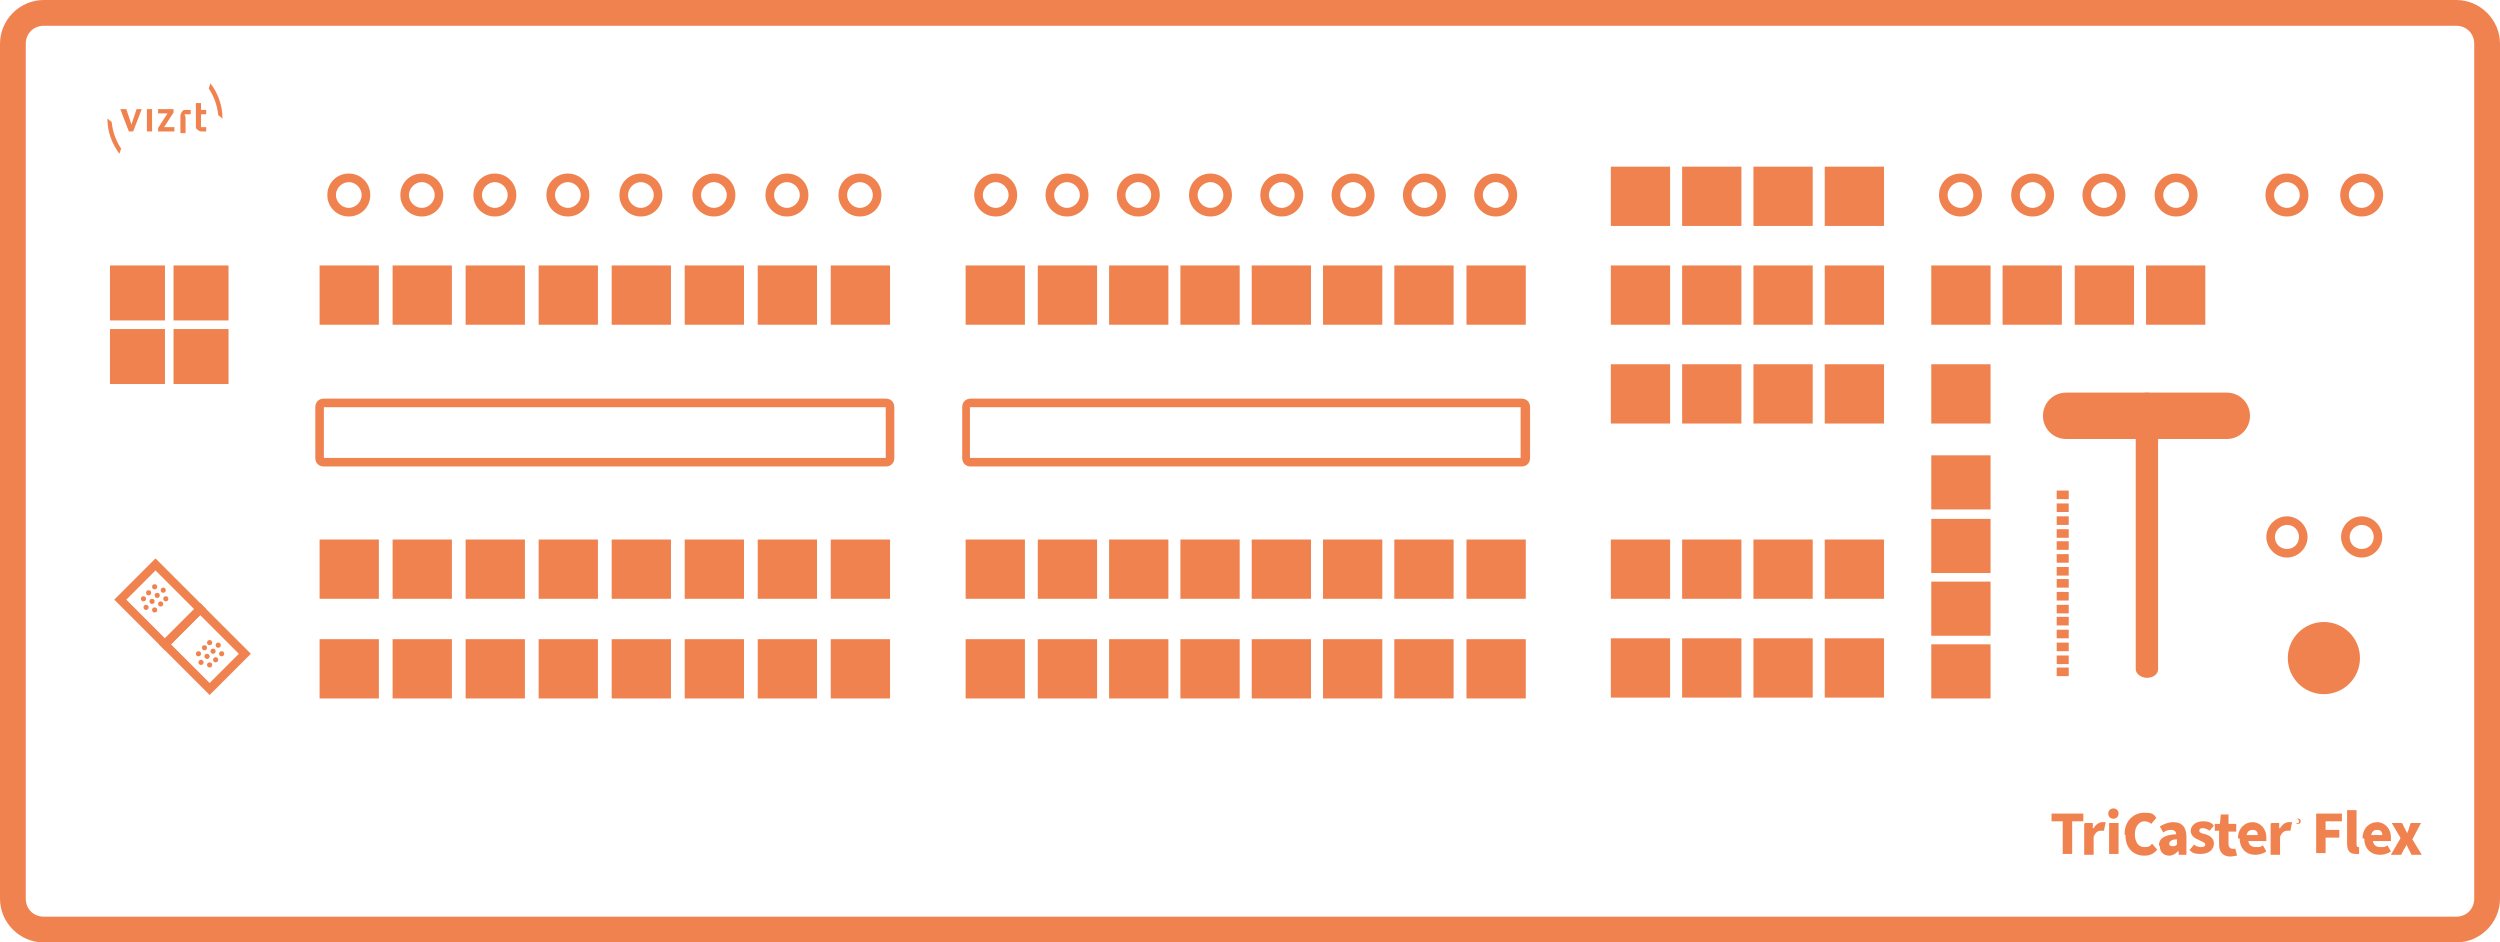 <?xml version="1.0" encoding="UTF-8"?> <svg xmlns="http://www.w3.org/2000/svg" id="Layer_1" data-name="Layer 1" version="1.1" viewBox="0 0 291 109.7"><defs><style> .cls-1 { fill: #f0824f; stroke-width: 0px; } </style></defs><path class="cls-1" d="M285.9,109.7H5.1c-2.8,0-5.1-2.3-5.1-5.1V5.1C0,2.3,2.3,0,5.1,0h280.8c2.8,0,5.1,2.3,5.1,5.1v99.5c0,2.8-2.3,5.1-5.1,5.1ZM5.1,3c-1.2,0-2.1.9-2.1,2.1v99.5c0,1.2.9,2.1,2.1,2.1h280.8c1.2,0,2.1-.9,2.1-2.1V5.1c0-1.2-.9-2.1-2.1-2.1H5.1Z"></path><g><polygon class="cls-1" points="15.5 15.3 16.5 12.7 15.9 12.7 15.3 14.5 14.7 12.7 14 12.7 15 15.3 15.5 15.3"></polygon><rect class="cls-1" x="17.1" y="12.7" width=".6" height="2.6"></rect><polygon class="cls-1" points="20.3 14.8 19.1 14.8 20.2 13.1 20.2 12.7 18.4 12.7 18.4 13.2 19.5 13.2 18.4 14.9 18.4 15.3 20.3 15.3 20.3 14.8"></polygon><path class="cls-1" d="M21.5,13.4s0,0,0-.1c0,0,0,0,.2,0h.5v-.5h-.6c-.2,0-.3,0-.4.2-.1.1-.2.3-.2.5v2h.6v-1.9Z"></path><path class="cls-1" d="M23.4,15.3h.6v-.5h-.5s0,0-.1,0c0,0,0,0,0-.1v-1.4h.6v-.5h-.6v-.8h-.6v2.7c0,.2,0,.3.2.4.1.1.3.2.4.2Z"></path><path class="cls-1" d="M13.9,17.9l.2-.6c-.6-.9-1-2-1.1-3.1l-.5-.4c0,1.5.5,2.9,1.4,4.1Z"></path><path class="cls-1" d="M25.9,13.8c0-1.5-.5-2.9-1.4-4.1l-.2.6c.6.9,1,2,1.1,3.1l.5.4Z"></path></g><g><path class="cls-1" d="M251.2,77.9v-31.2c0-.5-.6-1-1.3-1s-1.3.4-1.3,1v31.2c0,.5.6,1,1.3,1s1.3-.4,1.3-1Z"></path><path class="cls-1" d="M259.2,45.7h-18.7c-1.5,0-2.7,1.2-2.7,2.7s1.2,2.7,2.7,2.7h18.7c1.5,0,2.7-1.2,2.7-2.7s-1.2-2.7-2.7-2.7Z"></path></g><g><path class="cls-1" d="M240.1,95.6h-1.3v-.9h3.7v.9h-1.3v3.8h-1.1v-3.8Z"></path><path class="cls-1" d="M242.7,95.8h.9v.6h.1c.3-.5.7-.7,1-.7s.3,0,.4,0l-.2,1c-.1,0-.2,0-.4,0-.3,0-.6.2-.8.7v2.1h-1.1v-3.6Z"></path><path class="cls-1" d="M245.4,94.7c0-.4.3-.6.6-.6s.6.2.6.6-.3.6-.6.6-.6-.2-.6-.6ZM245.5,95.8h1.1v3.6h-1.1v-3.6Z"></path><path class="cls-1" d="M247.3,97.1c0-1.6,1.1-2.5,2.3-2.5s1.1.3,1.4.6l-.6.7c-.2-.2-.5-.3-.8-.3-.6,0-1.1.6-1.1,1.5s.4,1.5,1.1,1.5.7-.2.9-.4l.6.7c-.4.5-.9.7-1.5.7-1.2,0-2.2-.8-2.2-2.4Z"></path><path class="cls-1" d="M251.3,98.4c0-.8.6-1.2,2-1.3,0-.3-.2-.5-.6-.5s-.6.1-.9.3l-.4-.7c.5-.3,1-.5,1.6-.5.9,0,1.5.5,1.5,1.7v2.1h-.9v-.4h-.1c-.3.3-.6.5-1,.5-.7,0-1.1-.5-1.1-1.1ZM253.4,98.3v-.6c-.7,0-.9.3-.9.5s.1.3.4.3.4-.1.6-.3Z"></path><path class="cls-1" d="M254.9,98.9l.5-.6c.3.3.7.3.9.3s.4-.1.4-.3-.3-.3-.7-.5c-.5-.2-1-.5-1-1.1s.6-1.1,1.4-1.1,1,.2,1.3.5l-.5.6c-.3-.2-.5-.3-.8-.3s-.4.1-.4.3.2.3.7.4c.6.2,1,.5,1,1.1s-.5,1.2-1.5,1.2-1-.2-1.4-.5Z"></path><path class="cls-1" d="M258.3,98.1v-1.4h-.5v-.8h.6s.1-1.1.1-1.1h.9v1.1h.9v.9h-.9v1.4c0,.4.2.6.5.6s.2,0,.3,0l.2.8c-.2,0-.5.1-.8.1-.9,0-1.3-.6-1.3-1.4Z"></path><path class="cls-1" d="M260.5,97.6c0-1.2.8-1.9,1.7-1.9s1.6.8,1.6,1.7,0,.4,0,.5h-2.1c.1.5.4.7.9.7s.5,0,.8-.2l.4.7c-.4.3-.9.4-1.3.4-1,0-1.8-.7-1.8-1.9ZM262.8,97.2c0-.4-.2-.6-.6-.6s-.6.2-.7.6h1.2Z"></path><path class="cls-1" d="M264.4,95.8h.9v.6h.1c.3-.5.7-.7,1-.7s.3,0,.4,0l-.2,1c-.1,0-.2,0-.4,0-.3,0-.6.2-.8.7v2.1h-1.1v-3.6Z"></path><path class="cls-1" d="M267.2,95.6c0-.2.1-.3.3-.3s.3.1.3.3-.1.3-.3.3-.3-.1-.3-.3ZM267.6,95.6c0-.1,0-.2-.2-.2s-.2,0-.2.2,0,.2.2.2.2,0,.2-.2ZM267.3,95.4h.1c0,0,.1,0,.1,0s0,0,0,0h0c0,.1,0,.1,0,.1h0c0,0,0,0,0,0h0c0,0,0,0,0,0v-.3ZM267.4,95.6s0,0,0,0,0,0,0,0h0c0,0,0,0,0,0Z"></path><path class="cls-1" d="M269.6,94.7h3v.9h-1.9v1h1.6v.9h-1.6v1.8h-1.1v-4.7Z"></path><path class="cls-1" d="M273.2,98.2v-3.9h1.1v4c0,.2.1.3.2.3s0,0,.1,0v.8c0,0-.2,0-.4,0-.8,0-1-.5-1-1.3Z"></path><path class="cls-1" d="M275,97.6c0-1.2.8-1.9,1.7-1.9s1.6.8,1.6,1.7,0,.4,0,.5h-2.1c.1.5.4.7.9.7s.5,0,.8-.2l.4.7c-.4.3-.9.4-1.3.4-1,0-1.8-.7-1.8-1.9ZM277.3,97.2c0-.4-.2-.6-.6-.6s-.6.2-.7.6h1.2Z"></path><path class="cls-1" d="M279.4,97.5l-1-1.7h1.2l.3.6c.1.2.2.4.3.6h0c0-.2.2-.4.2-.6l.2-.6h1.2l-1,1.9,1.1,1.8h-1.2l-.3-.6c-.1-.2-.2-.4-.3-.6h0c0,.2-.2.4-.3.6l-.3.6h-1.2l1.1-1.9Z"></path></g><path class="cls-1" d="M40.6,25.2c-1.4,0-2.5-1.1-2.5-2.5s1.1-2.5,2.5-2.5,2.5,1.1,2.5,2.5-1.1,2.5-2.5,2.5ZM40.6,21.2c-.8,0-1.5.7-1.5,1.5s.7,1.5,1.5,1.5,1.5-.7,1.5-1.5-.7-1.5-1.5-1.5Z"></path><path class="cls-1" d="M49.1,25.2c-1.4,0-2.5-1.1-2.5-2.5s1.1-2.5,2.5-2.5,2.5,1.1,2.5,2.5-1.1,2.5-2.5,2.5ZM49.1,21.2c-.8,0-1.5.7-1.5,1.5s.7,1.5,1.5,1.5,1.5-.7,1.5-1.5-.7-1.5-1.5-1.5Z"></path><path class="cls-1" d="M57.6,25.2c-1.4,0-2.5-1.1-2.5-2.5s1.1-2.5,2.5-2.5,2.5,1.1,2.5,2.5-1.1,2.5-2.5,2.5ZM57.6,21.2c-.8,0-1.5.7-1.5,1.5s.7,1.5,1.5,1.5,1.5-.7,1.5-1.5-.7-1.5-1.5-1.5Z"></path><path class="cls-1" d="M66.1,25.2c-1.4,0-2.5-1.1-2.5-2.5s1.1-2.5,2.5-2.5,2.5,1.1,2.5,2.5-1.1,2.5-2.5,2.5ZM66.1,21.2c-.8,0-1.5.7-1.5,1.5s.7,1.5,1.5,1.5,1.5-.7,1.5-1.5-.7-1.5-1.5-1.5Z"></path><path class="cls-1" d="M74.6,25.2c-1.4,0-2.5-1.1-2.5-2.5s1.1-2.5,2.5-2.5,2.5,1.1,2.5,2.5-1.1,2.5-2.5,2.5ZM74.6,21.2c-.8,0-1.5.7-1.5,1.5s.7,1.5,1.5,1.5,1.5-.7,1.5-1.5-.7-1.5-1.5-1.5Z"></path><path class="cls-1" d="M83.1,25.2c-1.4,0-2.5-1.1-2.5-2.5s1.1-2.5,2.5-2.5,2.5,1.1,2.5,2.5-1.1,2.5-2.5,2.5ZM83.1,21.2c-.8,0-1.5.7-1.5,1.5s.7,1.5,1.5,1.5,1.5-.7,1.5-1.5-.7-1.5-1.5-1.5Z"></path><path class="cls-1" d="M91.6,25.2c-1.4,0-2.5-1.1-2.5-2.5s1.1-2.5,2.5-2.5,2.5,1.1,2.5,2.5-1.1,2.5-2.5,2.5ZM91.6,21.2c-.8,0-1.5.7-1.5,1.5s.7,1.5,1.5,1.5,1.5-.7,1.5-1.5-.7-1.5-1.5-1.5Z"></path><path class="cls-1" d="M100.1,25.2c-1.4,0-2.5-1.1-2.5-2.5s1.1-2.5,2.5-2.5,2.5,1.1,2.5,2.5-1.1,2.5-2.5,2.5ZM100.1,21.2c-.8,0-1.5.7-1.5,1.5s.7,1.5,1.5,1.5,1.5-.7,1.5-1.5-.7-1.5-1.5-1.5Z"></path><path class="cls-1" d="M115.9,25.2c-1.4,0-2.5-1.1-2.5-2.5s1.1-2.5,2.5-2.5,2.5,1.1,2.5,2.5-1.1,2.5-2.5,2.5ZM115.9,21.2c-.8,0-1.5.7-1.5,1.5s.7,1.5,1.5,1.5,1.5-.7,1.5-1.5-.7-1.5-1.5-1.5Z"></path><path class="cls-1" d="M124.2,25.2c-1.4,0-2.5-1.1-2.5-2.5s1.1-2.5,2.5-2.5,2.5,1.1,2.5,2.5-1.1,2.5-2.5,2.5ZM124.2,21.2c-.8,0-1.5.7-1.5,1.5s.7,1.5,1.5,1.5,1.5-.7,1.5-1.5-.7-1.5-1.5-1.5Z"></path><path class="cls-1" d="M132.5,25.2c-1.4,0-2.5-1.1-2.5-2.5s1.1-2.5,2.5-2.5,2.5,1.1,2.5,2.5-1.1,2.5-2.5,2.5ZM132.5,21.2c-.8,0-1.5.7-1.5,1.5s.7,1.5,1.5,1.5,1.5-.7,1.5-1.5-.7-1.5-1.5-1.5Z"></path><path class="cls-1" d="M140.9,25.2c-1.4,0-2.5-1.1-2.5-2.5s1.1-2.5,2.5-2.5,2.5,1.1,2.5,2.5-1.1,2.5-2.5,2.5ZM140.9,21.2c-.8,0-1.5.7-1.5,1.5s.7,1.5,1.5,1.5,1.5-.7,1.5-1.5-.7-1.5-1.5-1.5Z"></path><path class="cls-1" d="M149.2,25.2c-1.4,0-2.5-1.1-2.5-2.5s1.1-2.5,2.5-2.5,2.5,1.1,2.5,2.5-1.1,2.5-2.5,2.5ZM149.2,21.2c-.8,0-1.5.7-1.5,1.5s.7,1.5,1.5,1.5,1.5-.7,1.5-1.5-.7-1.5-1.5-1.5Z"></path><path class="cls-1" d="M157.5,25.2c-1.4,0-2.5-1.1-2.5-2.5s1.1-2.5,2.5-2.5,2.5,1.1,2.5,2.5-1.1,2.5-2.5,2.5ZM157.5,21.2c-.8,0-1.5.7-1.5,1.5s.7,1.5,1.5,1.5,1.5-.7,1.5-1.5-.7-1.5-1.5-1.5Z"></path><path class="cls-1" d="M165.8,25.2c-1.4,0-2.5-1.1-2.5-2.5s1.1-2.5,2.5-2.5,2.5,1.1,2.5,2.5-1.1,2.5-2.5,2.5ZM165.8,21.2c-.8,0-1.5.7-1.5,1.5s.7,1.5,1.5,1.5,1.5-.7,1.5-1.5-.7-1.5-1.5-1.5Z"></path><path class="cls-1" d="M174.1,25.2c-1.4,0-2.5-1.1-2.5-2.5s1.1-2.5,2.5-2.5,2.5,1.1,2.5,2.5-1.1,2.5-2.5,2.5ZM174.1,21.2c-.8,0-1.5.7-1.5,1.5s.7,1.5,1.5,1.5,1.5-.7,1.5-1.5-.7-1.5-1.5-1.5Z"></path><path class="cls-1" d="M228.2,25.2c-1.4,0-2.5-1.1-2.5-2.5s1.1-2.5,2.5-2.5,2.5,1.1,2.5,2.5-1.1,2.5-2.5,2.5ZM228.2,21.2c-.8,0-1.5.7-1.5,1.5s.7,1.5,1.5,1.5,1.5-.7,1.5-1.5-.7-1.5-1.5-1.5Z"></path><path class="cls-1" d="M236.6,25.2c-1.4,0-2.5-1.1-2.5-2.5s1.1-2.5,2.5-2.5,2.5,1.1,2.5,2.5-1.1,2.5-2.5,2.5ZM236.6,21.2c-.8,0-1.5.7-1.5,1.5s.7,1.5,1.5,1.5,1.5-.7,1.5-1.5-.7-1.5-1.5-1.5Z"></path><path class="cls-1" d="M244.9,25.2c-1.4,0-2.5-1.1-2.5-2.5s1.1-2.5,2.5-2.5,2.5,1.1,2.5,2.5-1.1,2.5-2.5,2.5ZM244.9,21.2c-.8,0-1.5.7-1.5,1.5s.7,1.5,1.5,1.5,1.5-.7,1.5-1.5-.7-1.5-1.5-1.5Z"></path><path class="cls-1" d="M253.3,25.2c-1.4,0-2.5-1.1-2.5-2.5s1.1-2.5,2.5-2.5,2.5,1.1,2.5,2.5-1.1,2.5-2.5,2.5ZM253.3,21.2c-.8,0-1.5.7-1.5,1.5s.7,1.5,1.5,1.5,1.5-.7,1.5-1.5-.7-1.5-1.5-1.5Z"></path><path class="cls-1" d="M266.2,25.2c-1.4,0-2.5-1.1-2.5-2.5s1.1-2.5,2.5-2.5,2.5,1.1,2.5,2.5-1.1,2.5-2.5,2.5ZM266.2,21.2c-.8,0-1.5.7-1.5,1.5s.7,1.5,1.5,1.5,1.5-.7,1.5-1.5-.7-1.5-1.5-1.5Z"></path><path class="cls-1" d="M266.2,64.9c-1.3,0-2.4-1.1-2.4-2.4s1.1-2.4,2.4-2.4,2.4,1.1,2.4,2.4-1.1,2.4-2.4,2.4ZM266.2,61.1c-.7,0-1.4.6-1.4,1.4s.6,1.4,1.4,1.4,1.4-.6,1.4-1.4-.6-1.4-1.4-1.4Z"></path><path class="cls-1" d="M274.9,64.9c-1.3,0-2.4-1.1-2.4-2.4s1.1-2.4,2.4-2.4,2.4,1.1,2.4,2.4-1.1,2.4-2.4,2.4ZM274.9,61.1c-.7,0-1.4.6-1.4,1.4s.6,1.4,1.4,1.4,1.4-.6,1.4-1.4-.6-1.4-1.4-1.4Z"></path><circle class="cls-1" cx="270.5" cy="76.6" r="4.2"></circle><path class="cls-1" d="M274.9,25.2c-1.4,0-2.5-1.1-2.5-2.5s1.1-2.5,2.5-2.5,2.5,1.1,2.5,2.5-1.1,2.5-2.5,2.5ZM274.9,21.2c-.8,0-1.5.7-1.5,1.5s.7,1.5,1.5,1.5,1.5-.7,1.5-1.5-.7-1.5-1.5-1.5Z"></path><rect class="cls-1" x="37.2" y="30.9" width="6.9" height="6.9"></rect><path class="cls-1" d="M103.1,54.3H37.7c-.6,0-1-.4-1-1v-5.9c0-.6.4-1,1-1h65.4c.6,0,1,.4,1,1v5.9c0,.6-.4,1-1,1ZM103.1,53.3v.5-.5s0,0,0,0ZM37.7,47.4v5.9h65.4v-5.9H37.7Z"></path><path class="cls-1" d="M177.1,54.3h-64.1c-.6,0-1-.4-1-1v-5.9c0-.6.4-1,1-1h64.1c.6,0,1,.4,1,1v5.9c0,.6-.4,1-1,1ZM177.1,53.3v.5-.5s0,0,0,0ZM112.9,47.4v5.9h64.1v-5.9h-64.1Z"></path><rect class="cls-1" x="45.7" y="30.9" width="6.9" height="6.9"></rect><rect class="cls-1" x="54.2" y="30.9" width="6.9" height="6.9"></rect><rect class="cls-1" x="62.7" y="30.9" width="6.9" height="6.9"></rect><rect class="cls-1" x="71.2" y="30.9" width="6.9" height="6.9"></rect><rect class="cls-1" x="79.7" y="30.9" width="6.9" height="6.9"></rect><rect class="cls-1" x="88.2" y="30.9" width="6.9" height="6.9"></rect><rect class="cls-1" x="96.7" y="30.9" width="6.9" height="6.9"></rect><rect class="cls-1" x="37.2" y="62.8" width="6.9" height="6.9"></rect><rect class="cls-1" x="45.7" y="62.8" width="6.9" height="6.9"></rect><rect class="cls-1" x="54.2" y="62.8" width="6.9" height="6.9"></rect><rect class="cls-1" x="62.7" y="62.8" width="6.9" height="6.9"></rect><rect class="cls-1" x="71.2" y="62.8" width="6.9" height="6.9"></rect><rect class="cls-1" x="79.7" y="62.8" width="6.9" height="6.9"></rect><rect class="cls-1" x="88.2" y="62.8" width="6.9" height="6.9"></rect><rect class="cls-1" x="96.7" y="62.8" width="6.9" height="6.9"></rect><rect class="cls-1" x="37.2" y="74.4" width="6.9" height="6.9"></rect><rect class="cls-1" x="45.7" y="74.4" width="6.9" height="6.9"></rect><rect class="cls-1" x="54.2" y="74.4" width="6.9" height="6.9"></rect><rect class="cls-1" x="62.7" y="74.4" width="6.9" height="6.9"></rect><rect class="cls-1" x="71.2" y="74.4" width="6.9" height="6.9"></rect><rect class="cls-1" x="79.7" y="74.4" width="6.9" height="6.9"></rect><rect class="cls-1" x="88.2" y="74.4" width="6.9" height="6.9"></rect><rect class="cls-1" x="96.7" y="74.4" width="6.9" height="6.9"></rect><rect class="cls-1" x="112.4" y="30.9" width="6.9" height="6.9"></rect><rect class="cls-1" x="120.8" y="30.9" width="6.9" height="6.9"></rect><rect class="cls-1" x="129.1" y="30.9" width="6.9" height="6.9"></rect><rect class="cls-1" x="137.4" y="30.9" width="6.9" height="6.9"></rect><rect class="cls-1" x="145.7" y="30.9" width="6.9" height="6.9"></rect><rect class="cls-1" x="154" y="30.9" width="6.9" height="6.9"></rect><rect class="cls-1" x="162.3" y="30.9" width="6.9" height="6.9"></rect><rect class="cls-1" x="170.7" y="30.9" width="6.9" height="6.9"></rect><rect class="cls-1" x="187.5" y="19.4" width="6.9" height="6.9"></rect><rect class="cls-1" x="224.8" y="30.9" width="6.9" height="6.9"></rect><rect class="cls-1" x="224.8" y="42.4" width="6.9" height="6.9"></rect><rect class="cls-1" x="233.1" y="30.9" width="6.9" height="6.9"></rect><rect class="cls-1" x="241.5" y="30.9" width="6.9" height="6.9"></rect><rect class="cls-1" x="249.8" y="30.9" width="6.9" height="6.9"></rect><rect class="cls-1" x="195.8" y="19.4" width="6.9" height="6.9"></rect><rect class="cls-1" x="204.1" y="19.4" width="6.9" height="6.9"></rect><rect class="cls-1" x="212.4" y="19.4" width="6.9" height="6.9"></rect><rect class="cls-1" x="187.5" y="30.9" width="6.9" height="6.9"></rect><rect class="cls-1" x="195.8" y="30.9" width="6.9" height="6.9"></rect><rect class="cls-1" x="204.1" y="30.9" width="6.9" height="6.9"></rect><rect class="cls-1" x="212.4" y="30.9" width="6.9" height="6.9"></rect><rect class="cls-1" x="187.5" y="42.4" width="6.9" height="6.9"></rect><rect class="cls-1" x="195.8" y="42.4" width="6.9" height="6.9"></rect><rect class="cls-1" x="204.1" y="42.4" width="6.9" height="6.9"></rect><rect class="cls-1" x="212.4" y="42.4" width="6.9" height="6.9"></rect><g><rect class="cls-1" x="187.5" y="62.8" width="6.9" height="6.9"></rect><rect class="cls-1" x="195.8" y="62.8" width="6.9" height="6.9"></rect><rect class="cls-1" x="204.1" y="62.8" width="6.9" height="6.9"></rect><rect class="cls-1" x="212.4" y="62.8" width="6.9" height="6.9"></rect><rect class="cls-1" x="187.5" y="74.3" width="6.9" height="6.9"></rect><rect class="cls-1" x="195.8" y="74.3" width="6.9" height="6.9"></rect><rect class="cls-1" x="204.1" y="74.3" width="6.9" height="6.9"></rect><rect class="cls-1" x="212.4" y="74.3" width="6.9" height="6.9"></rect></g><rect class="cls-1" x="112.4" y="62.8" width="6.9" height="6.9"></rect><rect class="cls-1" x="120.8" y="62.8" width="6.9" height="6.9"></rect><rect class="cls-1" x="129.1" y="62.8" width="6.9" height="6.9"></rect><rect class="cls-1" x="137.4" y="62.8" width="6.9" height="6.9"></rect><rect class="cls-1" x="145.7" y="62.8" width="6.9" height="6.9"></rect><rect class="cls-1" x="154" y="62.8" width="6.9" height="6.9"></rect><rect class="cls-1" x="162.3" y="62.8" width="6.9" height="6.9"></rect><rect class="cls-1" x="170.7" y="62.8" width="6.9" height="6.9"></rect><rect class="cls-1" x="112.4" y="74.4" width="6.9" height="6.9"></rect><rect class="cls-1" x="120.8" y="74.4" width="6.9" height="6.9"></rect><rect class="cls-1" x="129.1" y="74.4" width="6.9" height="6.9"></rect><rect class="cls-1" x="137.4" y="74.4" width="6.9" height="6.9"></rect><rect class="cls-1" x="145.7" y="74.4" width="6.9" height="6.9"></rect><rect class="cls-1" x="154" y="74.4" width="6.9" height="6.9"></rect><rect class="cls-1" x="162.3" y="74.4" width="6.9" height="6.9"></rect><rect class="cls-1" x="170.7" y="74.4" width="6.9" height="6.9"></rect><rect class="cls-1" x="12.8" y="30.9" width="6.4" height="6.4"></rect><rect class="cls-1" x="20.2" y="30.9" width="6.4" height="6.4"></rect><rect class="cls-1" x="12.8" y="38.3" width="6.4" height="6.4"></rect><rect class="cls-1" x="20.2" y="38.3" width="6.4" height="6.4"></rect><path class="cls-1" d="M24.4,80.9l-5.9-5.9,4.8-4.8,5.9,5.9-4.8,4.8ZM19.9,75l4.5,4.5,3.4-3.4-4.5-4.5-3.4,3.4Z"></path><g><g><circle class="cls-1" cx="16.7" cy="69.7" r=".3"></circle><circle class="cls-1" cx="17.3" cy="69" r=".3"></circle><circle class="cls-1" cx="18" cy="68.3" r=".3"></circle></g><g><circle class="cls-1" cx="18" cy="71" r=".3"></circle><circle class="cls-1" cx="18.7" cy="70.3" r=".3"></circle><circle class="cls-1" cx="19.3" cy="69.7" r=".3"></circle></g><g><circle class="cls-1" cx="17" cy="70.7" r=".3"></circle><circle class="cls-1" cx="17.7" cy="70" r=".3"></circle><circle class="cls-1" cx="18.3" cy="69.3" r=".3"></circle><circle class="cls-1" cx="19" cy="68.7" r=".3"></circle></g></g><g><g><circle class="cls-1" cx="25.8" cy="76.1" r=".3"></circle><circle class="cls-1" cx="25.1" cy="76.8" r=".3"></circle><circle class="cls-1" cx="24.4" cy="77.4" r=".3"></circle></g><g><circle class="cls-1" cx="24.4" cy="74.8" r=".3"></circle><circle class="cls-1" cx="23.8" cy="75.4" r=".3"></circle><circle class="cls-1" cx="23.1" cy="76.1" r=".3"></circle></g><g><circle class="cls-1" cx="25.4" cy="75.1" r=".3"></circle><circle class="cls-1" cx="24.8" cy="75.8" r=".3"></circle><circle class="cls-1" cx="24.1" cy="76.4" r=".3"></circle><circle class="cls-1" cx="23.4" cy="77.1" r=".3"></circle></g></g><path class="cls-1" d="M19.2,75.7l-5.9-5.9,4.8-4.8,5.9,5.9-4.8,4.8ZM14.7,69.8l4.5,4.5,3.4-3.4-4.5-4.5-3.4,3.4Z"></path><rect class="cls-1" x="224.8" y="53" width="6.9" height="6.3"></rect><rect class="cls-1" x="224.8" y="60.4" width="6.9" height="6.3"></rect><rect class="cls-1" x="224.8" y="67.7" width="6.9" height="6.3"></rect><rect class="cls-1" x="224.8" y="75" width="6.9" height="6.3"></rect><rect class="cls-1" x="239.4" y="57.1" width="1.4" height="1"></rect><rect class="cls-1" x="239.4" y="58.6" width="1.4" height="1"></rect><rect class="cls-1" x="239.4" y="60.1" width="1.4" height="1"></rect><rect class="cls-1" x="239.4" y="61.6" width="1.4" height="1"></rect><rect class="cls-1" x="239.4" y="63" width="1.4" height="1"></rect><rect class="cls-1" x="239.4" y="64.5" width="1.4" height="1"></rect><rect class="cls-1" x="239.4" y="66" width="1.4" height="1"></rect><rect class="cls-1" x="239.4" y="67.4" width="1.4" height="1"></rect><rect class="cls-1" x="239.4" y="68.9" width="1.4" height="1"></rect><rect class="cls-1" x="239.4" y="70.4" width="1.4" height="1"></rect><rect class="cls-1" x="239.4" y="71.8" width="1.4" height="1"></rect><rect class="cls-1" x="239.4" y="73.3" width="1.4" height="1"></rect><rect class="cls-1" x="239.4" y="74.8" width="1.4" height="1"></rect><rect class="cls-1" x="239.4" y="76.3" width="1.4" height="1"></rect><rect class="cls-1" x="239.4" y="77.7" width="1.4" height="1"></rect></svg> 